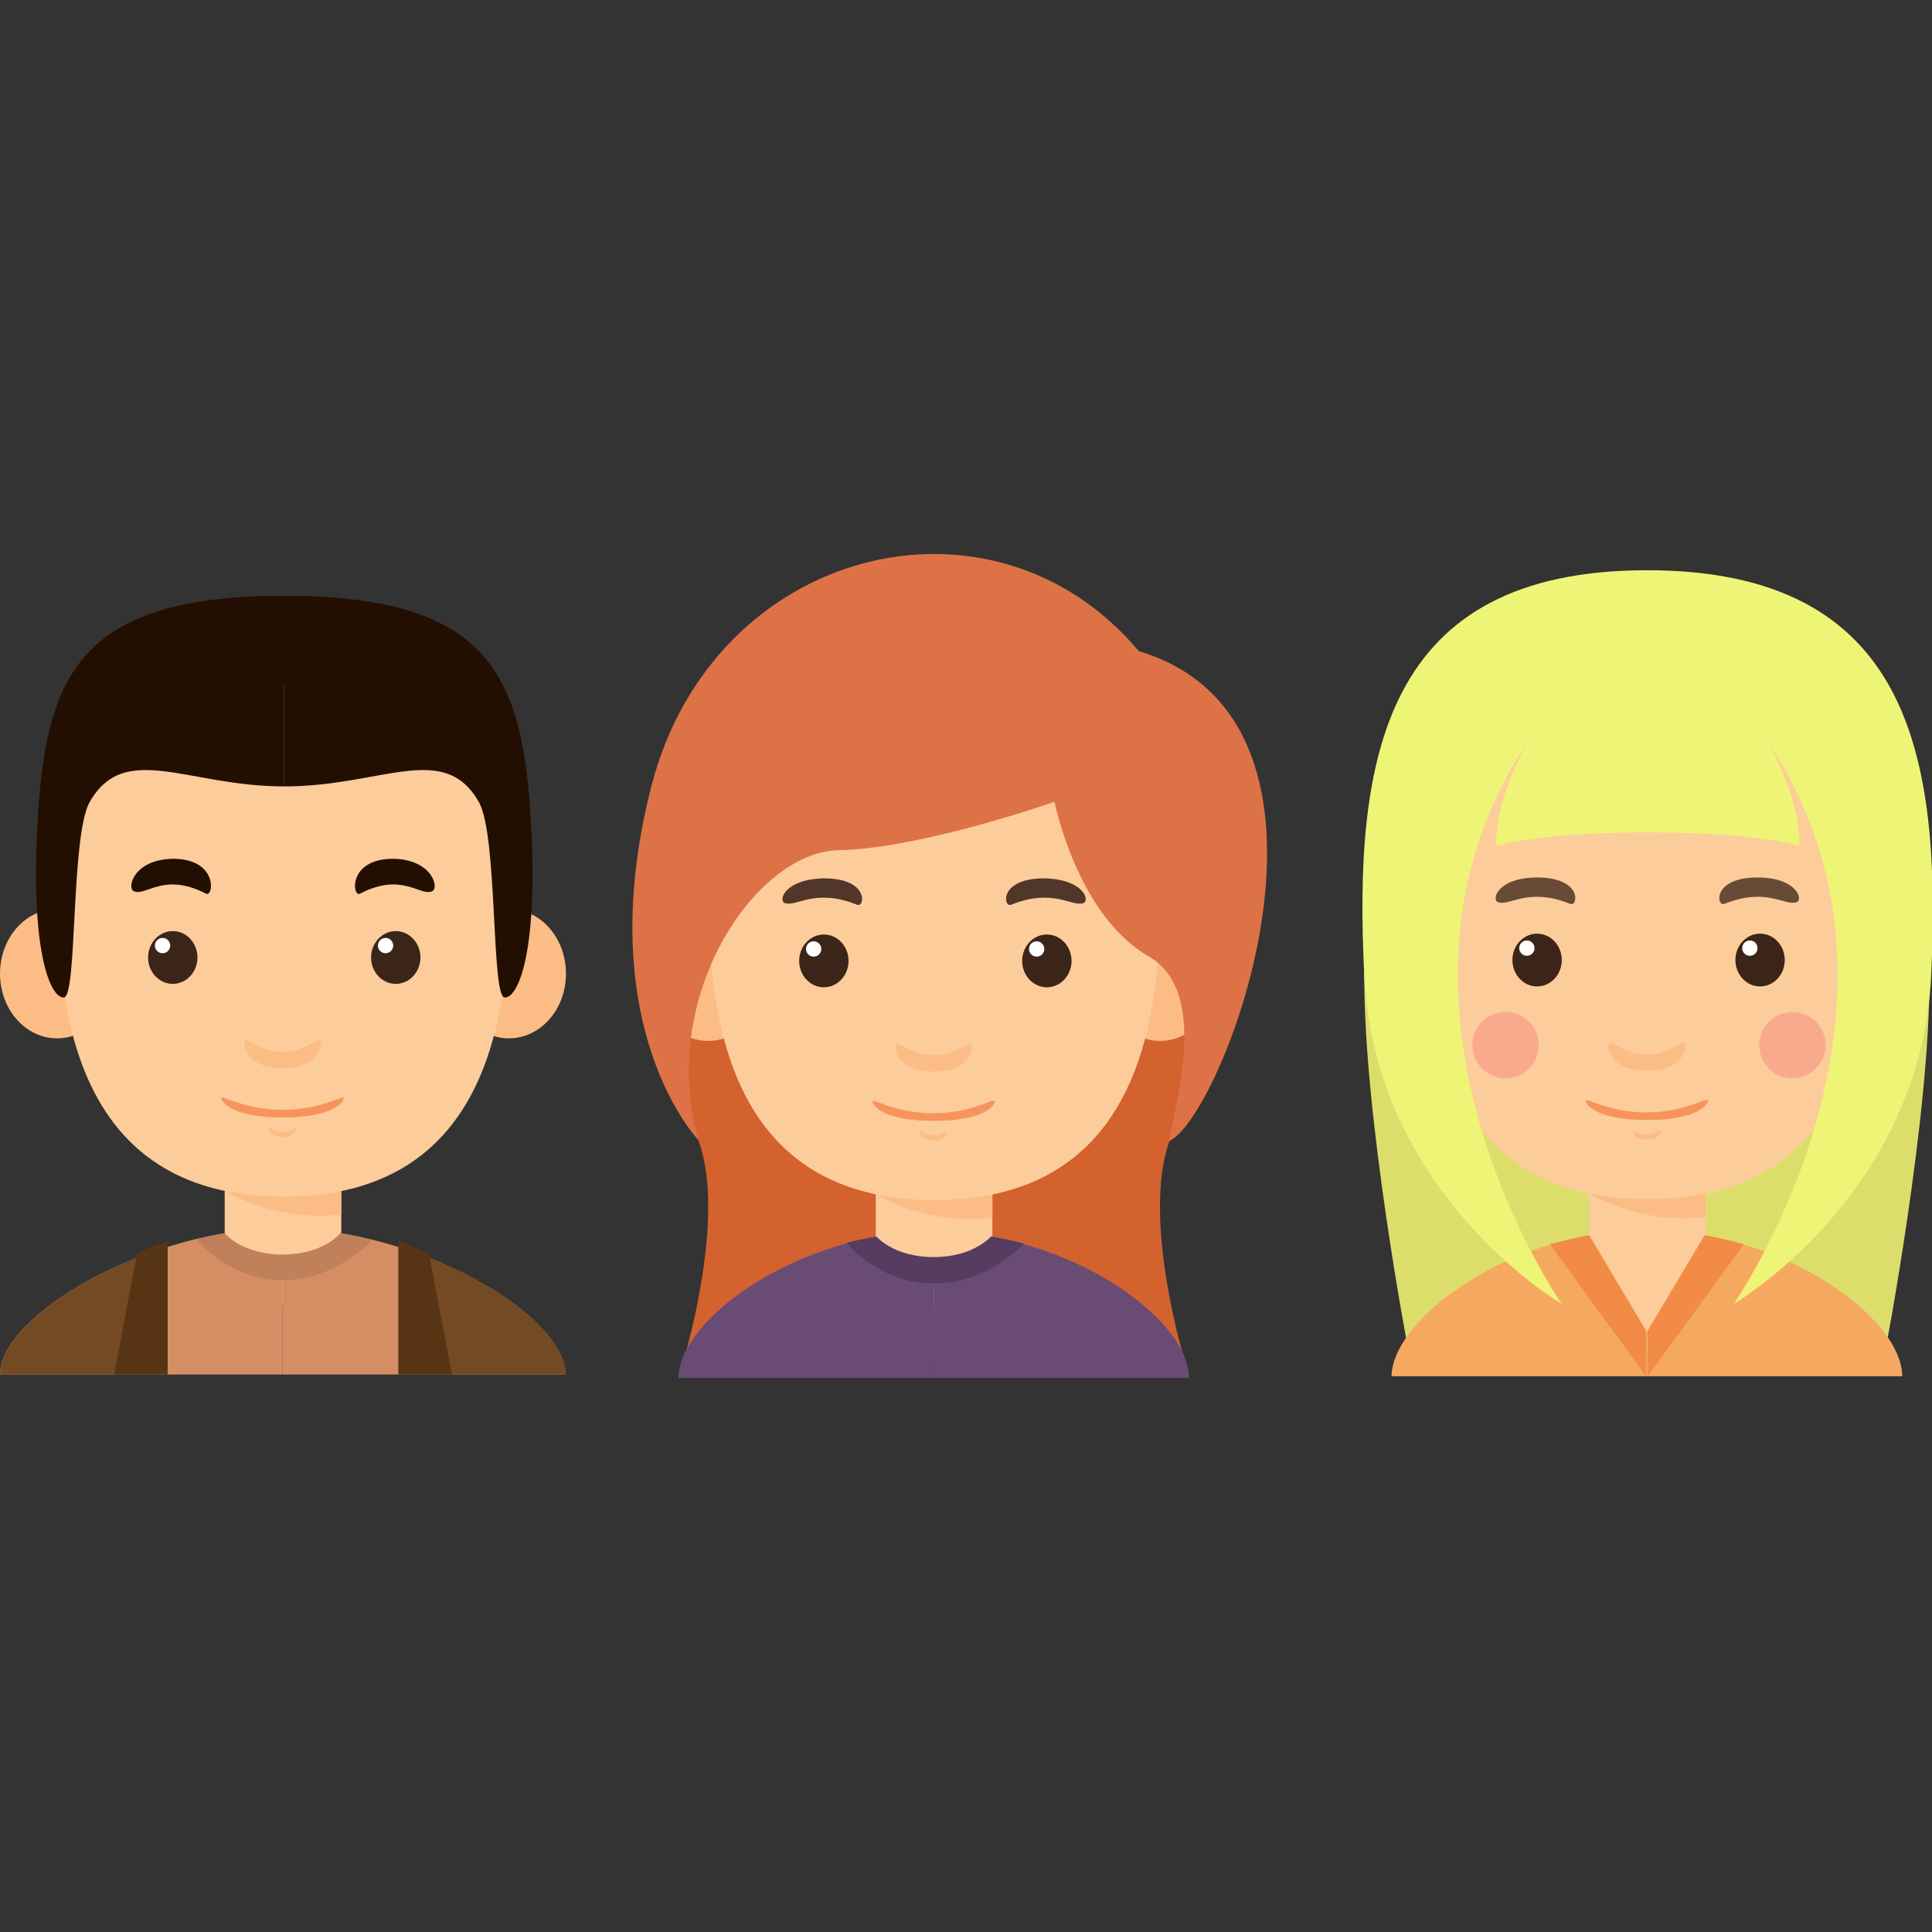 <svg xmlns="http://www.w3.org/2000/svg" xmlns:xlink="http://www.w3.org/1999/xlink" id="Layer_1" x="0px" y="0px" viewBox="-526 287 227 227" style="enable-background:new -526 287 227 227;" xml:space="preserve"><rect x="-526" y="287" width="227" height="227" fill="#333333" stroke="none"/><style type="text/css">	.st0{fill:#FBCA99;}	.st1{fill:#FABA83;}	.st2{fill:#3B2519;}	.st3{fill:#FFFFFF;}	.st4{fill:#51362A;}	.st5{fill:#F5925E;}	.st6{fill:#3A2510;}	.st7{fill:#161616;}	.st8{fill:#DDDD6C;}	.st9{fill:#FDCC9B;}	.st10{fill:#FCBC85;}	.st11{fill:#684B37;}	.st12{fill:#F7945E;}	.st13{fill:#F9AA8D;}	.st14{fill:#F5A860;}	.st15{fill:#F18B45;}	.st16{fill:#EEF476;}	.st17{fill:#230F01;}	.st18{fill:#D58E64;}	.st19{fill:#BF805A;}	.st20{fill:#744A25;}	.st21{fill:#573514;}	.st22{fill:#D3622F;}	.st23{fill:#694B74;}	.st24{fill:#563C60;}	.st25{fill:#DD7247;}</style><rect id="XMLID_12638_" x="-1193.2" y="330.4" class="st0" width="22.4" height="25.1"></rect><path id="XMLID_12637_" class="st1" d="M-1193.2,333.3c0,0,9.4,6,22.4,4.6v-7.6h-22.4V333.3z"></path><ellipse id="XMLID_12636_" class="st1" cx="-1225.5" cy="291.5" rx="10.9" ry="12.5"></ellipse><ellipse id="XMLID_12635_" class="st1" cx="-1138.5" cy="291.5" rx="10.9" ry="12.5"></ellipse><path id="XMLID_12634_" class="st0" d="M-1138.6,267.7c0-18.4-13.4-31.8-43.4-31.8s-43.4,13.4-43.4,31.8c0,18.4-3.1,66.7,43.4,66.7 S-1138.6,286.1-1138.6,267.7z"></path><g id="XMLID_12625_">	<g id="XMLID_12631_">		<ellipse id="XMLID_12633_" class="st2" cx="-1203.1" cy="288.5" rx="4.7" ry="5.1"></ellipse>		<circle id="XMLID_12632_" class="st3" cx="-1205.2" cy="286.2" r="1.4"></circle>	</g>	<path id="XMLID_12630_" class="st4" d="M-1210.7,275.8c2.2,1.1,5.8-3.8,14,0.5c1.5,0.8,2.4-6.6-6.4-6.6  C-1210.7,269.6-1212,275.1-1210.7,275.8z"></path>	<g id="XMLID_12627_">		<ellipse id="XMLID_12629_" class="st2" cx="-1160.3" cy="288.5" rx="4.7" ry="5.1"></ellipse>		<circle id="XMLID_12628_" class="st3" cx="-1162.3" cy="286.2" r="1.4"></circle>	</g>	<path id="XMLID_12626_" class="st4" d="M-1153.3,275.8c-2.2,1.1-5.8-3.8-14,0.5c-1.5,0.8-2.4-6.6,6.4-6.6  C-1153.3,269.6-1152,275.1-1153.3,275.8z"></path></g><path id="XMLID_12624_" class="st1" d="M-1182,306.6c-4.6,0-7.4-3.5-7.4-1.8c0,1.7,1.3,4.9,7.4,4.9s7.4-3.2,7.4-4.9 C-1174.5,303.2-1177.3,306.6-1182,306.6z"></path><path id="XMLID_12623_" class="st1" d="M-1182,322.1c-1.6,0-2.6-1.2-2.6-0.6s0.5,1.7,2.6,1.7s2.6-1.1,2.6-1.7 S-1180.4,322.1-1182,322.1z"></path><path id="XMLID_12622_" class="st5" d="M-1182,317.8c-7.4,0-11.8-3-11.8-2.2s2.1,3.7,11.8,3.7c9.7,0,11.8-3,11.8-3.7 C-1170.2,314.8-1174.6,317.8-1182,317.8z"></path><path id="XMLID_12620_" d="M-1182,340.5v27h-52C-1234,356.6-1206.6,340.5-1182,340.5z"></path><path id="XMLID_12619_" d="M-1182,340.5v27h52.1C-1129.9,356.6-1157.4,340.5-1182,340.5z"></path><path id="XMLID_12618_" d="M-1182,340.5c-5.5,0-11.1,0.8-16.5,2.1c0,0,6,7.8,16.5,7.8c9.7,0,16.2-6.6,17.1-7.6 C-1170.5,341.3-1176.3,340.5-1182,340.5z"></path><path id="XMLID_12617_" class="st0" d="M-1193.2,341.4c0,0,3.3,4.1,11.2,4.1s11.2-4.1,11.2-4.1S-1182.4,337.2-1193.2,341.4z"></path><path id="XMLID_12616_" class="st6" d="M-1146.3,232c0,0-16.1-20.5-49.6-12.8s-36,27.9-35,47.5c1,19.6,3.7,31.1,6.9,29.7 c3.2-1.4,1.5-14.4,1.9-17.3c0.3-3,3.4-16.5,23.7-14.5c20.4,2,37.5-5.4,37.5-5.4s6.9,8.7,11.5,10.4c9.1,3.3,6.1,25.6,9.7,25.6 C-1136.2,295.2-1118.8,243.8-1146.3,232z"></path><path id="XMLID_12663_" d="M-1129.9,361.3c-0.6-4.4-3.5-8-7.7-9.5l-18.4-6.1c-2.8,6.1-17.6,11.4-17.6,11.4l-5.7,5.7c0,0-5.2,0-5.7,0 l-5.7-5.7c0,0-14.8-5.3-17.6-11.4l-18.4,6.1c-4.2,1.5-7.1,5.1-7.7,9.5l-2.8,21.9l23.5,2.5V400h62.7v-14.3h24L-1129.9,361.3z"></path><polygon id="XMLID_12600_" class="st7" points="-1237,383.3 -1238.8,400.5 -1213.4,400.5 -1213.3,385.8 "></polygon><polygon id="XMLID_12664_" class="st7" points="-1127.3,383.3 -1125.6,400.5 -1150.9,400.5 -1151,385.8 "></polygon><g>	<g>		<path id="XMLID_12902_" class="st8" d="M-332.5,384.7v61.1h28c0,0,5.3-27.6,5.2-44.3S-332.5,384.7-332.5,384.7z"></path>		<path id="XMLID_12901_" class="st8" d="M-332.5,384.7v61.1h-28c0,0-5.3-27.6-5.2-44.3C-365.6,385-332.5,384.7-332.5,384.7z"></path>		<g id="XMLID_12880_">			<g id="XMLID_12883_">				<rect id="XMLID_12900_" x="-339.3" y="425.4" class="st9" width="13.7" height="15.3"></rect>				<path id="XMLID_12899_" class="st10" d="M-339.3,427.2c0,0,5.8,3.7,13.7,2.8v-4.6h-13.7V427.2z"></path>				<ellipse id="XMLID_12898_" class="st10" cx="-359" cy="401.6" rx="6.7" ry="7.6"></ellipse>				<ellipse id="XMLID_12897_" class="st10" cx="-305.9" cy="401.6" rx="6.7" ry="7.6"></ellipse>				<path id="XMLID_12896_" class="st9" d="M-305.9,387.1c0-11.2-8.2-19.4-26.5-19.4s-26.5,8.2-26.5,19.4s-1.9,40.8,26.5,40.8     C-304,427.8-305.9,398.3-305.9,387.1z"></path>				<g id="XMLID_12887_">					<g id="XMLID_12893_">						<ellipse id="XMLID_12895_" class="st2" cx="-345.4" cy="399.8" rx="2.9" ry="3.1"></ellipse>						<circle id="XMLID_12894_" class="st3" cx="-346.6" cy="398.4" r="0.9"></circle>					</g>					<path id="XMLID_12892_" class="st11" d="M-350,393c1.4,0.5,3.5-1.8,8.5,0.2c0.9,0.4,1.5-3.1-3.9-3.1      C-350,390.1-350.8,392.7-350,393z"></path>					<g id="XMLID_12889_">						<ellipse id="XMLID_12891_" class="st2" cx="-319.2" cy="399.8" rx="2.9" ry="3.1"></ellipse>						<circle id="XMLID_12890_" class="st3" cx="-320.4" cy="398.4" r="0.9"></circle>					</g>					<path id="XMLID_12888_" class="st11" d="M-314.9,393c-1.4,0.5-3.5-1.8-8.5,0.2c-0.9,0.4-1.5-3.1,3.9-3.1      C-314.9,390.1-314.1,392.7-314.9,393z"></path>				</g>				<path id="XMLID_12886_" class="st10" d="M-332.5,410.9c-2.8,0-4.5-2.1-4.5-1.1c0,1,0.8,3,4.5,3c3.7,0,4.5-1.9,4.5-3     C-327.9,408.7-329.6,410.9-332.5,410.9z"></path>				<path id="XMLID_12885_" class="st10" d="M-332.5,420.3c-1,0-1.6-0.7-1.6-0.4c0,0.4,0.3,1,1.6,1c1.3,0,1.6-0.7,1.6-1     C-330.9,419.6-331.5,420.3-332.5,420.3z"></path>				<path id="XMLID_12884_" class="st12" d="M-332.5,417.7c-4.5,0-7.2-1.8-7.2-1.4c0,0.5,1.3,2.3,7.2,2.3s7.2-1.8,7.2-2.3     C-325.3,415.8-328,417.7-332.5,417.7z"></path>			</g>			<circle id="XMLID_12882_" class="st13" cx="-349.1" cy="409.8" r="3.9"></circle>			<circle id="XMLID_12881_" class="st13" cx="-315.4" cy="409.8" r="3.9"></circle>		</g>		<path id="XMLID_12879_" class="st14" d="M-332.5,431.5v17.2h-30C-362.4,441.8-348.2,431.5-332.5,431.5z"></path>		<path id="XMLID_12878_" class="st14" d="M-332.5,431.5v17.2h30C-302.5,441.8-316.7,431.5-332.5,431.5z"></path>		<path id="XMLID_12877_" class="st15" d="M-338.2,432c-0.1,0-0.2,0-0.3,0c-1.8,0.3-3.6,0.7-5.4,1.2l11.3,15.5v-8.6l-5.1-8.2   C-337.8,431.9-338,431.9-338.2,432z"></path>		<path id="XMLID_12876_" class="st15" d="M-326.8,432c0.1,0,0.2,0,0.3,0c1.8,0.3,3.6,0.7,5.4,1.2l-11.3,15.5v-8.6l5.1-8.2   C-327.1,431.9-326.9,431.9-326.8,432z"></path>		<path id="XMLID_12875_" class="st16" d="M-332.5,354c-30.9,0-34.5,21.9-33.2,47.7c1.3,25.8,23.2,38.5,23.2,38.5   s-24.5-35.1-4.1-65.9c0,0-3.8,6.6-3.6,12.1c0,0,4.8-1.6,17.8-1.6c13,0,17.8,1.6,17.8,1.6c0.2-5.5-3.6-12.1-3.6-12.1   c20.4,30.8-4.1,65.9-4.1,65.9s21.9-12.7,23.2-38.5C-297.9,375.8-301.5,354-332.5,354z"></path>		<path id="XMLID_12874_" class="st9" d="M-339.3,432.1l6.8,11.4l6.8-11.4C-325.6,432.1-332.7,429.5-339.3,432.1z"></path>	</g>	<g>		<rect id="XMLID_12843_" x="-499.6" y="425.1" class="st9" width="13.7" height="15.3"></rect>		<path id="XMLID_12842_" class="st10" d="M-499.6,426.9c0,0,5.8,3.7,13.7,2.8v-4.6h-13.7V426.9z"></path>		<ellipse id="XMLID_12841_" class="st10" cx="-519.3" cy="401.4" rx="6.7" ry="7.6"></ellipse>		<ellipse id="XMLID_12840_" class="st10" cx="-466.2" cy="401.4" rx="6.7" ry="7.6"></ellipse>		<path id="XMLID_12839_" class="st9" d="M-466.2,386.8c0-11.2-8.2-19.4-26.5-19.4s-26.5,8.2-26.5,19.4c0,11.2-1.9,40.8,26.5,40.8   C-464.3,427.6-466.2,398-466.2,386.8z"></path>		<g id="XMLID_12836_">			<ellipse id="XMLID_12838_" class="st2" cx="-505.7" cy="399.5" rx="2.9" ry="3.1"></ellipse>			<circle id="XMLID_12837_" class="st3" cx="-506.9" cy="398.1" r="0.9"></circle>		</g>		<path id="XMLID_12835_" class="st17" d="M-510.3,391.7c1.4,0.7,3.5-2.3,8.5,0.3c0.9,0.5,1.5-4.1-3.9-4.1   C-510.3,388-511.1,391.3-510.3,391.7z"></path>		<g id="XMLID_12832_">			<ellipse id="XMLID_12834_" class="st2" cx="-479.5" cy="399.5" rx="2.9" ry="3.1"></ellipse>			<circle id="XMLID_12833_" class="st3" cx="-480.7" cy="398.1" r="0.9"></circle>		</g>		<path id="XMLID_12831_" class="st17" d="M-475.2,391.7c-1.4,0.7-3.5-2.3-8.5,0.3c-0.9,0.5-1.5-4.1,3.9-4.1   C-475.2,388-474.4,391.3-475.2,391.7z"></path>		<path id="XMLID_12829_" class="st10" d="M-492.8,410.6c-2.8,0-4.5-2.1-4.5-1.1c0,1,0.8,3,4.5,3s4.5-1.9,4.5-3   S-489.9,410.6-492.8,410.6z"></path>		<path id="XMLID_12828_" class="st10" d="M-492.8,420c-1,0-1.6-0.7-1.6-0.4c0,0.4,0.3,1,1.6,1c1.3,0,1.6-0.7,1.6-1   C-491.2,419.3-491.8,420-492.8,420z"></path>		<path id="XMLID_12827_" class="st12" d="M-492.8,417.4c-4.5,0-7.2-1.8-7.2-1.4c0,0.5,1.3,2.3,7.2,2.3s7.2-1.8,7.2-2.3   C-485.6,415.6-488.3,417.4-492.8,417.4z"></path>		<path id="XMLID_12825_" class="st18" d="M-492.8,431.3v17.2H-526C-526,441.5-508.5,431.3-492.8,431.3z"></path>		<path id="XMLID_12824_" class="st18" d="M-492.8,431.3v17.2h33.2C-459.5,441.5-477,431.3-492.8,431.3z"></path>		<path id="XMLID_12823_" class="st19" d="M-492.8,431.3c-3.3,0-6.8,0.5-10.1,1.3c0,0,3.7,4.8,10.1,4.8c5.9,0,9.9-4,10.5-4.7   C-485.7,431.8-489.3,431.3-492.8,431.3z"></path>		<path id="XMLID_12822_" class="st9" d="M-499.6,431.9c0,0,2,2.5,6.8,2.5s6.8-2.5,6.8-2.5S-493,429.3-499.6,431.9z"></path>		<path id="XMLID_12819_" class="st17" d="M-492.6,379.4V357c-23.4,0-27.8,8.8-28.9,25.2c-1.1,16.4,1.4,22.1,3,22   c1.6,0,0.8-18.8,3-22.9C-511.4,374-504,379.4-492.6,379.4z"></path>		<path id="XMLID_12818_" class="st17" d="M-492.6,379.4V357c23.4,0,27.8,8.8,28.9,25.2c1.1,16.4-1.4,22.1-3,22   c-1.6,0-0.8-18.8-3-22.9C-473.8,374-481.1,379.4-492.6,379.4z"></path>		<path id="XMLID_12817_" class="st20" d="M-507.3,433.8c-10.3,3.5-18.7,9.9-18.7,14.7h18.7L-507.3,433.8L-507.3,433.8L-507.3,433.8   z"></path>		<path id="XMLID_12816_" class="st21" d="M-506.3,448.5v-15.7c0,0-2.7,1-3.6,1.5l-2.7,14.2L-506.3,448.5L-506.3,448.5z"></path>		<path id="XMLID_12815_" class="st20" d="M-478.2,433.8c10.3,3.5,18.7,9.9,18.7,14.7h-18.7L-478.2,433.8L-478.2,433.8L-478.2,433.8   z"></path>		<path id="XMLID_12810_" class="st21" d="M-479.2,448.5v-15.7c0,0,2.7,1,3.6,1.5l2.7,14.2L-479.2,448.5L-479.2,448.5z"></path>	</g>	<g>		<path id="XMLID_12872_" class="st22" d="M-443.9,421.1c3.3,9.1-1.8,25.8-1.8,25.8h29.5v-51.3l-32.4,6.2   C-448.6,401.7-446.8,412.9-443.9,421.1z"></path>		<path id="XMLID_12871_" class="st22" d="M-388.6,421.1c-3.3,9.1,1.8,25.8,1.8,25.8h-29.5v-51.3l32.4,6.2   C-383.9,401.7-385.7,412.9-388.6,421.1z"></path>		<g id="XMLID_12853_">			<rect id="XMLID_12870_" x="-423.1" y="425.5" class="st9" width="13.7" height="15.3"></rect>			<path id="XMLID_12869_" class="st10" d="M-423.1,427.3c0,0,5.8,3.7,13.7,2.8v-4.6h-13.7V427.3z"></path>			<ellipse id="XMLID_12868_" class="st10" cx="-442.8" cy="401.7" rx="6.7" ry="7.6"></ellipse>			<ellipse id="XMLID_12867_" class="st10" cx="-389.7" cy="401.7" rx="6.7" ry="7.6"></ellipse>			<path id="XMLID_12866_" class="st9" d="M-389.7,387.2c0-11.2-8.2-19.4-26.5-19.4c-18.3,0-26.5,8.2-26.5,19.4s-1.9,40.8,26.5,40.8    C-387.8,428-389.7,398.4-389.7,387.2z"></path>			<g id="XMLID_12857_">				<g id="XMLID_12863_">					<ellipse id="XMLID_12865_" class="st2" cx="-429.2" cy="399.9" rx="2.9" ry="3.1"></ellipse>					<circle id="XMLID_12864_" class="st3" cx="-430.4" cy="398.5" r="0.9"></circle>				</g>				<path id="XMLID_12862_" class="st4" d="M-433.8,393.1c1.4,0.5,3.5-1.8,8.5,0.2c0.9,0.4,1.5-3.1-3.9-3.1     C-433.8,390.3-434.6,392.8-433.8,393.1z"></path>				<g id="XMLID_12859_">					<ellipse id="XMLID_12861_" class="st2" cx="-403" cy="399.9" rx="2.9" ry="3.1"></ellipse>					<circle id="XMLID_12860_" class="st3" cx="-404.2" cy="398.5" r="0.9"></circle>				</g>				<path id="XMLID_12858_" class="st4" d="M-398.7,393.1c-1.4,0.5-3.5-1.8-8.5,0.2c-0.9,0.4-1.5-3.1,3.9-3.1     C-398.7,390.3-397.9,392.8-398.7,393.1z"></path>			</g>			<path id="XMLID_12856_" class="st10" d="M-416.3,411c-2.8,0-4.5-2.1-4.5-1.1c0,1,0.8,3,4.5,3s4.5-1.9,4.5-3    C-411.7,408.9-413.4,411-416.3,411z"></path>			<path id="XMLID_12855_" class="st10" d="M-416.3,420.4c-1,0-1.6-0.7-1.6-0.4c0,0.4,0.3,1,1.6,1c1.3,0,1.6-0.7,1.6-1    C-414.7,419.7-415.3,420.4-416.3,420.4z"></path>			<path id="XMLID_12854_" class="st12" d="M-416.3,417.8c-4.5,0-7.2-1.8-7.2-1.4c0,0.5,1.3,2.3,7.2,2.3s7.2-1.8,7.2-2.3    S-411.8,417.8-416.3,417.8z"></path>		</g>		<path id="XMLID_12849_" class="st23" d="M-416.3,431.7v17.2h-30C-446.2,441.9-432,431.7-416.3,431.7z"></path>		<path id="XMLID_12848_" class="st23" d="M-416.3,431.7v17.2h30C-386.3,441.9-400.5,431.7-416.3,431.7z"></path>		<path id="XMLID_12847_" class="st24" d="M-416.3,431.7c-3.4,0-6.8,0.5-10.2,1.3c0,0,3.7,4.8,10.2,4.8c6,0,10-4,10.6-4.7   C-409.2,432.2-412.8,431.7-416.3,431.7z"></path>		<path id="XMLID_12846_" class="st9" d="M-423.1,432.2c0,0,2,2.5,6.8,2.5s6.8-2.5,6.8-2.5S-416.5,429.7-423.1,432.2z"></path>		<path id="XMLID_12845_" class="st25" d="M-392.2,363.5c-17.2-20.5-50.1-12.3-57.3,16c-7.2,28.3,5.6,41.5,5.6,41.5   c-4.9-16.7,6.6-33.9,16.4-34.1c9.8-0.2,25.4-5.7,25.4-5.7s2.6,13.3,11.1,18.2c6.4,3.7,3.9,14.5,2.3,21.7   C-382.5,418.7-364.3,371.9-392.2,363.5z"></path>	</g></g></svg>